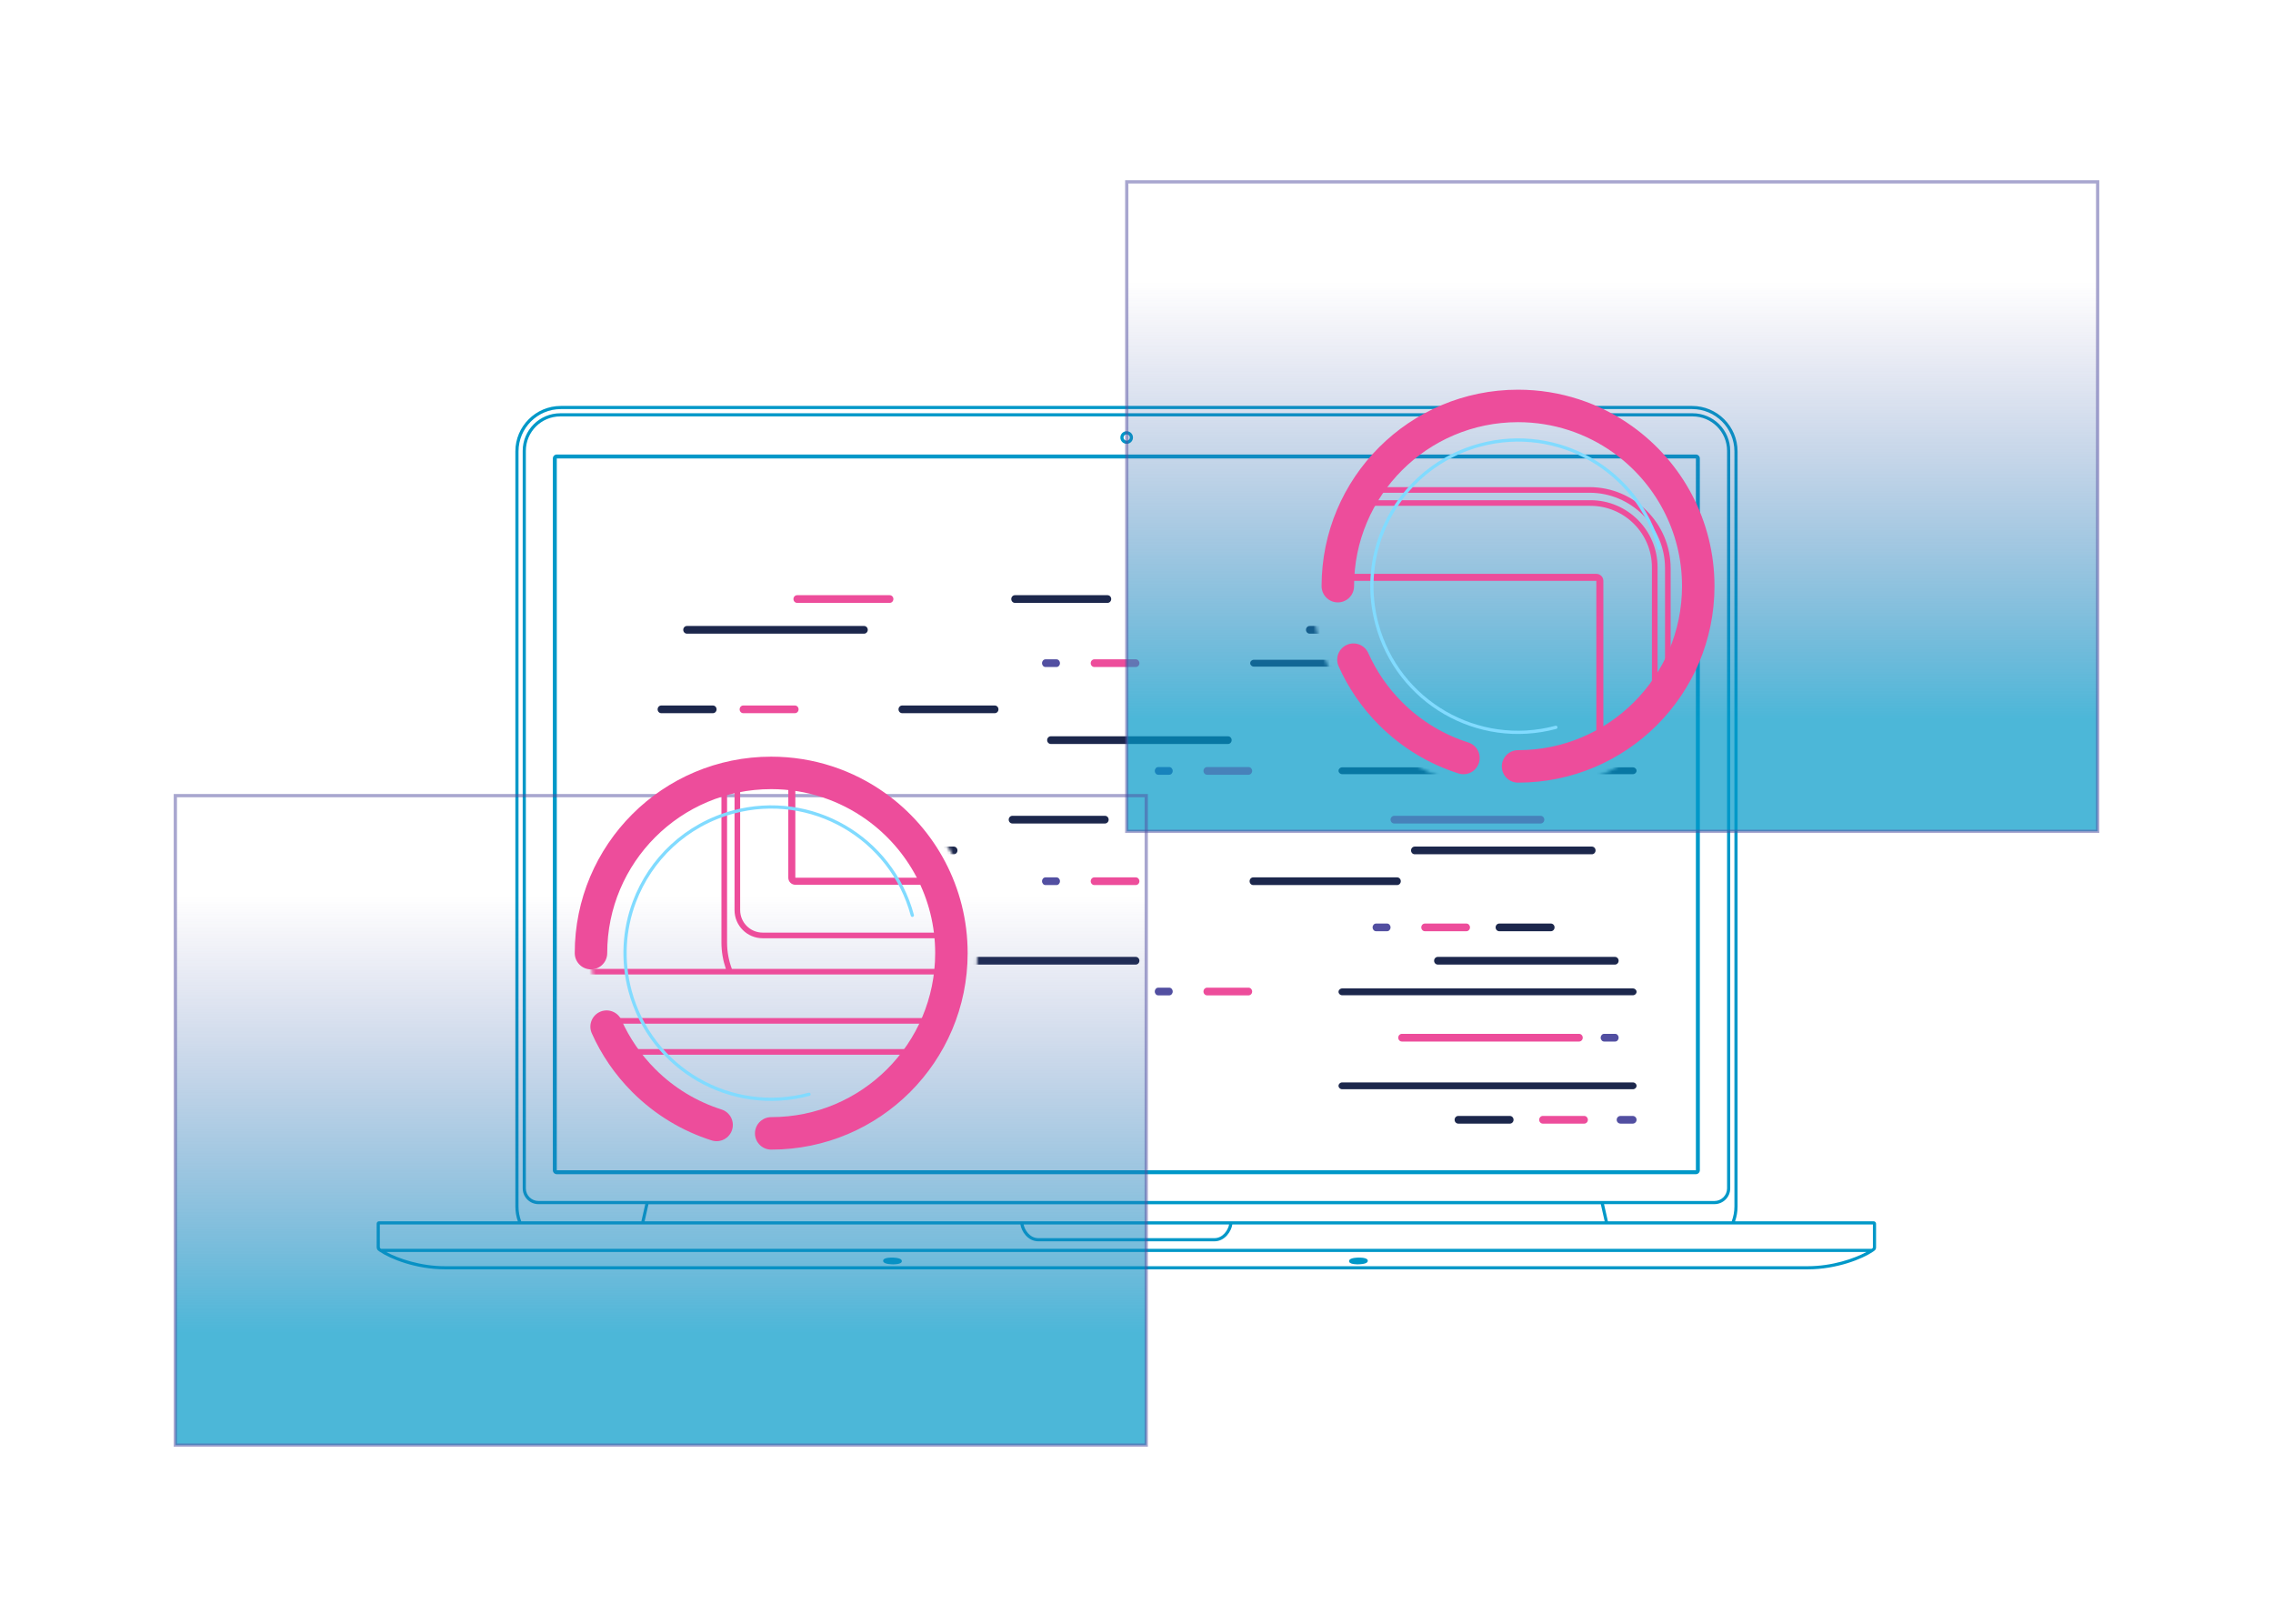 <?xml version="1.0" encoding="UTF-8"?>
<svg width="700px" height="500px" viewBox="0 0 700 500" version="1.1" xmlns="http://www.w3.org/2000/svg" xmlns:xlink="http://www.w3.org/1999/xlink">
    <!-- Generator: Sketch 60.1 (88133) - https://sketch.com -->
    <title>@assets/graphics/CheckProfessional</title>
    <desc>Created with Sketch.</desc>
    <defs>
        <path d="M-0.001,163.363 C7.044,190.758 31.909,211.001 61.502,211.001 L61.502,211.001 L0.002,211.001 Z M238.184,-2.76223489e-13 C231.742,9.934 228.002,21.781 228.002,34.501 C228.002,69.571 256.432,98.001 291.502,98.001 C311.513,98.001 329.363,88.745 341.002,74.279 L341.002,211.001 L61.502,211.001 C96.572,211.001 125.002,182.571 125.002,147.501 C125.002,112.431 96.572,84.001 61.502,84.001 C31.909,84.001 7.044,104.245 -0.001,131.639 L0.002,0.001 Z" id="path-1"></path>
        <linearGradient x1="36.723%" y1="82.824%" x2="36.723%" y2="15.32%" id="linearGradient-3">
            <stop stop-color="#0098C8" stop-opacity="0.702" offset="0%"></stop>
            <stop stop-color="#524FA1" stop-opacity="0" offset="100%"></stop>
        </linearGradient>
        <circle id="path-4" cx="56.5" cy="55.5" r="55.5"></circle>
        <circle id="path-6" cx="56.5" cy="55.5" r="55.5"></circle>
    </defs>
    <g id="@assets/graphics/CheckProfessional" stroke="none" stroke-width="1" fill="none" fill-rule="evenodd">
        <g id="Group" transform="translate(175.998, 145.999)">
            <mask id="mask-2" fill="white">
                <use xlink:href="#path-1"></use>
            </mask>
            <g id="Combined-Shape"></g>
            <g id="@assets/graphics/speedPattern" mask="url(#mask-2)">
                <g transform="translate(174.502, 106.001) scale(-1, 1) translate(-174.502, -106.001) translate(21.002, 12.001)" id="Combined-Shape">
                    <path d="M54.902,185.63 C55.528,185.63 56.033,186.161 56.033,186.815 C56.033,187.469 55.528,188 54.902,188 L39.013,188 C38.387,188 37.882,187.469 37.882,186.815 C37.882,186.161 38.387,185.63 39.013,185.63 L54.902,185.63 Z M90.645,175.305 C91.275,175.305 91.785,175.777 91.785,176.358 C91.785,176.939 91.275,177.411 90.645,177.411 L1.14,177.411 C0.51,177.411 -0,176.939 -0,176.358 C-0,175.777 0.51,175.305 1.14,175.305 L90.645,175.305 Z M90.645,146.365 C91.275,146.365 91.785,146.837 91.785,147.418 C91.785,147.999 91.275,148.471 90.645,148.471 L1.14,148.471 C0.51,148.471 -0,147.999 -0,147.418 C-0,146.837 0.51,146.365 1.14,146.365 L90.645,146.365 Z M61.213,136.655 C61.84,136.655 62.347,137.186 62.347,137.84 C62.347,138.494 61.84,139.025 61.213,139.025 L6.658,139.025 C6.031,139.025 5.524,138.494 5.524,137.84 C5.524,137.186 6.031,136.655 6.658,136.655 L61.213,136.655 Z M208.794,136.655 C209.421,136.655 209.928,137.186 209.928,137.84 C209.928,138.494 209.421,139.025 208.794,139.025 L154.239,139.025 C153.612,139.025 153.105,138.494 153.105,137.84 C153.105,137.186 153.612,136.655 154.239,136.655 L208.794,136.655 Z M42.275,126.387 C42.901,126.387 43.406,126.917 43.406,127.571 C43.406,128.225 42.901,128.756 42.275,128.756 L26.386,128.756 C25.76,128.756 25.254,128.225 25.254,127.571 C25.254,126.917 25.76,126.387 26.386,126.387 L42.275,126.387 Z M305.878,126.387 C306.499,126.387 307,126.917 307,127.571 C307,128.225 306.499,128.756 305.878,128.756 L289.97,128.756 C289.351,128.756 288.848,128.225 288.848,127.571 C288.848,126.917 289.351,126.387 289.97,126.387 L305.878,126.387 Z M118.04,112.168 C118.665,112.168 119.17,112.699 119.17,113.353 C119.17,114.007 118.665,114.538 118.04,114.538 L73.736,114.538 C73.112,114.538 72.607,114.007 72.607,113.353 C72.607,112.699 73.112,112.168 73.736,112.168 L118.04,112.168 Z M68.316,102.689 C68.943,102.689 69.45,103.22 69.45,103.874 C69.45,104.528 68.943,105.059 68.316,105.059 L13.761,105.059 C13.134,105.059 12.627,104.528 12.627,103.874 C12.627,103.22 13.134,102.689 13.761,102.689 L68.316,102.689 Z M264.827,102.689 C265.455,102.689 265.961,103.22 265.961,103.874 C265.961,104.528 265.455,105.059 264.827,105.059 L210.273,105.059 C209.646,105.059 209.139,104.528 209.139,103.874 C209.139,103.22 209.646,102.689 210.273,102.689 L264.827,102.689 Z M192.223,93.21 C192.849,93.21 193.355,93.741 193.355,94.395 C193.355,95.049 192.849,95.58 192.223,95.58 L163.707,95.58 C163.082,95.58 162.576,95.049 162.576,94.395 C162.576,93.741 163.082,93.21 163.707,93.21 L192.223,93.21 Z M90.645,78.285 C91.275,78.285 91.785,78.757 91.785,79.338 C91.785,79.92 91.275,80.391 90.645,80.391 L1.14,80.391 C0.51,80.391 -0,79.92 -0,79.338 C-0,78.757 0.51,78.285 1.14,78.285 L90.645,78.285 Z M180.383,68.723 C181.01,68.723 181.517,69.254 181.517,69.908 C181.517,70.562 181.01,71.092 180.383,71.092 L125.828,71.092 C125.201,71.092 124.694,70.562 124.694,69.908 C124.694,69.254 125.201,68.723 125.828,68.723 L180.383,68.723 Z M80.157,59.244 C80.782,59.244 81.288,59.775 81.288,60.429 C81.288,61.083 80.782,61.613 80.157,61.613 L64.267,61.613 C63.642,61.613 63.136,61.083 63.136,60.429 C63.136,59.775 63.642,59.244 64.267,59.244 L80.157,59.244 Z M226.159,59.244 C226.785,59.244 227.29,59.775 227.29,60.429 C227.29,61.083 226.785,61.613 226.159,61.613 L197.643,61.613 C197.017,61.613 196.512,61.083 196.512,60.429 C196.512,59.775 197.017,59.244 197.643,59.244 L226.159,59.244 Z M300.354,59.244 C300.974,59.244 301.476,59.775 301.476,60.429 C301.476,61.083 300.974,61.613 300.354,61.613 L284.446,61.613 C283.826,61.613 283.324,61.083 283.324,60.429 C283.324,59.775 283.826,59.244 284.446,59.244 L300.354,59.244 Z M117.851,45.167 C118.478,45.167 118.986,45.639 118.986,46.22 C118.986,46.801 118.478,47.273 117.851,47.273 L1.135,47.273 C0.507,47.273 -0,46.801 -0,46.22 C-0,45.639 0.507,45.167 1.135,45.167 L117.851,45.167 Z M100.673,34.756 C101.3,34.756 101.807,35.287 101.807,35.941 C101.807,36.595 101.3,37.126 100.673,37.126 L46.119,37.126 C45.491,37.126 44.985,36.595 44.985,35.941 C44.985,35.287 45.491,34.756 46.119,34.756 L100.673,34.756 Z M292.45,34.756 C293.077,34.756 293.584,35.287 293.584,35.941 C293.584,36.595 293.077,37.126 292.45,37.126 L237.895,37.126 C237.268,37.126 236.761,36.595 236.761,35.941 C236.761,35.287 237.268,34.756 237.895,34.756 L292.45,34.756 Z M191.434,25.277 C192.06,25.277 192.566,25.808 192.566,26.462 C192.566,27.116 192.06,27.647 191.434,27.647 L162.918,27.647 C162.292,27.647 161.787,27.116 161.787,26.462 C161.787,25.808 162.292,25.277 162.918,25.277 L191.434,25.277 Z M90.645,10.732 C91.275,10.732 91.785,11.204 91.785,11.785 C91.785,12.366 91.275,12.838 90.645,12.838 L1.14,12.838 C0.51,12.838 -0,12.366 -0,11.785 C-0,11.204 0.51,10.732 1.14,10.732 L90.645,10.732 Z M54.978,0.143 C55.594,0.143 56.093,0.615 56.093,1.196 C56.093,1.778 55.594,2.249 54.978,2.249 L39.325,2.249 C38.709,2.249 38.211,1.778 38.211,1.196 C38.211,0.615 38.709,0.143 39.325,0.143 L54.978,0.143 Z" fill="#1C274C"></path>
                    <path d="M28.871,185.63 C29.49,185.63 29.99,186.161 29.99,186.815 C29.99,187.469 29.49,188 28.871,188 L16.114,188 C15.495,188 14.995,187.469 14.995,186.815 C14.995,186.161 15.495,185.63 16.114,185.63 L28.871,185.63 Z M72.262,160.353 C72.889,160.353 73.396,160.884 73.396,161.538 C73.396,162.192 72.889,162.723 72.262,162.723 L17.707,162.723 C17.08,162.723 16.573,162.192 16.573,161.538 C16.573,160.884 17.08,160.353 17.707,160.353 L72.262,160.353 Z M132.256,146.134 C132.875,146.134 133.375,146.665 133.375,147.319 C133.375,147.973 132.875,148.504 132.256,148.504 L119.499,148.504 C118.881,148.504 118.38,147.973 118.38,147.319 C118.38,146.665 118.881,146.134 119.499,146.134 L132.256,146.134 Z M65.174,126.387 C65.793,126.387 66.293,126.917 66.293,127.571 C66.293,128.225 65.793,128.756 65.174,128.756 L52.417,128.756 C51.798,128.756 51.298,128.225 51.298,127.571 C51.298,126.917 51.798,126.387 52.417,126.387 L65.174,126.387 Z M256.938,126.387 C257.564,126.387 258.069,126.917 258.069,127.571 C258.069,128.225 257.564,128.756 256.938,128.756 L228.422,128.756 C227.796,128.756 227.29,128.225 227.29,127.571 C227.29,126.917 227.796,126.387 228.422,126.387 L256.938,126.387 Z M166.981,112.168 C167.6,112.168 168.1,112.699 168.1,113.353 C168.1,114.007 167.6,114.538 166.981,114.538 L154.224,114.538 C153.606,114.538 153.105,114.007 153.105,113.353 C153.105,112.699 153.606,112.168 154.224,112.168 L166.981,112.168 Z M74.624,93.21 C75.254,93.21 75.763,93.741 75.763,94.395 C75.763,95.049 75.254,95.58 74.624,95.58 L29.551,95.58 C28.922,95.58 28.411,95.049 28.411,94.395 C28.411,93.741 28.922,93.21 29.551,93.21 L74.624,93.21 Z M132.256,78.202 C132.875,78.202 133.375,78.733 133.375,79.387 C133.375,80.041 132.875,80.571 132.256,80.571 L119.499,80.571 C118.881,80.571 118.38,80.041 118.38,79.387 C118.38,78.733 118.881,78.202 119.499,78.202 L132.256,78.202 Z M61.213,68.723 C61.84,68.723 62.347,69.254 62.347,69.908 C62.347,70.562 61.84,71.092 61.213,71.092 L6.658,71.092 C6.031,71.092 5.524,70.562 5.524,69.908 C5.524,69.254 6.031,68.723 6.658,68.723 L61.213,68.723 Z M53.336,59.244 C53.955,59.244 54.455,59.775 54.455,60.429 C54.455,61.083 53.955,61.613 53.336,61.613 L40.579,61.613 C39.96,61.613 39.46,61.083 39.46,60.429 C39.46,59.775 39.96,59.244 40.579,59.244 L53.336,59.244 Z M275.099,59.244 C275.72,59.244 276.221,59.775 276.221,60.429 C276.221,61.083 275.72,61.613 275.099,61.613 L259.191,61.613 C258.572,61.613 258.069,61.083 258.069,60.429 C258.069,59.775 258.572,59.244 259.191,59.244 L275.099,59.244 Z M166.981,45.025 C167.6,45.025 168.1,45.556 168.1,46.21 C168.1,46.864 167.6,47.395 166.981,47.395 L154.224,47.395 C153.606,47.395 153.105,46.864 153.105,46.21 C153.105,45.556 153.606,45.025 154.224,45.025 L166.981,45.025 Z M258.516,25.277 C259.142,25.277 259.648,25.808 259.648,26.462 C259.648,27.116 259.142,27.647 258.516,27.647 L230,27.647 C229.375,27.647 228.869,27.116 228.869,26.462 C228.869,25.808 229.375,25.277 230,25.277 L258.516,25.277 Z M72.262,25.277 C72.889,25.277 73.396,25.808 73.396,26.462 C73.396,27.116 72.889,27.647 72.262,27.647 L17.707,27.647 C17.08,27.647 16.573,27.116 16.573,26.462 C16.573,25.808 17.08,25.277 17.707,25.277 L72.262,25.277 Z M28.811,0.143 C29.451,0.143 29.968,0.615 29.968,1.196 C29.968,1.778 29.451,2.249 28.811,2.249 L15.614,2.249 C14.974,2.249 14.457,1.778 14.457,1.196 C14.457,0.615 14.974,0.143 15.614,0.143 L28.811,0.143 Z" fill="#ED4D9B"></path>
                    <path d="M4.935,185.63 C5.59,185.63 6.119,186.161 6.119,186.815 C6.119,187.469 5.59,188 4.935,188 L1.184,188 C0.529,188 -0,187.469 -0,186.815 C-0,186.161 0.529,185.63 1.184,185.63 L4.935,185.63 Z M9.98,160.353 C10.571,160.353 11.049,160.884 11.049,161.538 C11.049,162.192 10.571,162.723 9.98,162.723 L6.593,162.723 C6.002,162.723 5.524,162.192 5.524,161.538 C5.524,160.884 6.002,160.353 6.593,160.353 L9.98,160.353 Z M147.301,146.134 C147.892,146.134 148.37,146.665 148.37,147.319 C148.37,147.973 147.892,148.504 147.301,148.504 L143.915,148.504 C143.323,148.504 142.846,147.973 142.846,147.319 C142.846,146.665 143.323,146.134 143.915,146.134 L147.301,146.134 Z M80.219,126.387 C80.81,126.387 81.288,126.917 81.288,127.571 C81.288,128.225 80.81,128.756 80.219,128.756 L76.832,128.756 C76.241,128.756 75.763,128.225 75.763,127.571 C75.763,126.917 76.241,126.387 76.832,126.387 L80.219,126.387 Z M182.026,112.168 C182.617,112.168 183.095,112.699 183.095,113.353 C183.095,114.007 182.617,114.538 182.026,114.538 L178.639,114.538 C178.048,114.538 177.571,114.007 177.571,113.353 C177.571,112.699 178.048,112.168 178.639,112.168 L182.026,112.168 Z M147.301,78.202 C147.892,78.202 148.37,78.733 148.37,79.387 C148.37,80.041 147.892,80.571 147.301,80.571 L143.915,80.571 C143.323,80.571 142.846,80.041 142.846,79.387 C142.846,78.733 143.323,78.202 143.915,78.202 L147.301,78.202 Z M29.71,59.244 C30.301,59.244 30.779,59.775 30.779,60.429 C30.779,61.083 30.301,61.613 29.71,61.613 L26.323,61.613 C25.732,61.613 25.254,61.083 25.254,60.429 C25.254,59.775 25.732,59.244 26.323,59.244 L29.71,59.244 Z M182.026,45.025 C182.617,45.025 183.095,45.556 183.095,46.21 C183.095,46.864 182.617,47.395 182.026,47.395 L178.639,47.395 C178.048,47.395 177.571,46.864 177.571,46.21 C177.571,45.556 178.048,45.025 178.639,45.025 L182.026,45.025 Z M9.98,25.277 C10.571,25.277 11.049,25.808 11.049,26.462 C11.049,27.116 10.571,27.647 9.98,27.647 L6.593,27.647 C6.002,27.647 5.524,27.116 5.524,26.462 C5.524,25.808 6.002,25.277 6.593,25.277 L9.98,25.277 Z M4.935,0.143 C5.59,0.143 6.119,0.615 6.119,1.196 C6.119,1.778 5.59,2.249 4.935,2.249 L1.184,2.249 C0.529,2.249 -0,1.778 -0,1.196 C-0,0.615 0.529,0.143 1.184,0.143 L4.935,0.143 Z" fill="#524FA1"></path>
                </g>
            </g>
        </g>
        <g id="@assets/graphics/computerOutline" transform="translate(116, 125)" fill="#0098C8">
            <path d="M405.1,0 C412.824,0 419.108,6.279 419.108,13.996 L419.108,13.996 L419.108,246.524 C419.108,248.116 418.835,249.645 418.343,251.071 L418.343,251.071 L461.024,251.071 C461.414,251.071 461.757,251.412 461.757,251.8 L461.757,251.8 L461.757,259.099 C461.754,259.319 461.719,259.761 461.337,260.057 C461.175,260.182 461.001,260.31 460.819,260.435 C460.819,260.435 460.819,260.435 460.819,260.435 C457.637,262.623 449.658,265.876 440.711,265.876 L440.711,265.876 L21.046,265.876 C12.099,265.876 4.12,262.623 0.939,260.435 C0.939,260.435 0.939,260.435 0.938,260.435 L0.728,260.287 L0.728,260.287 L0.533,260.143 C0,259.757 0,259.164 0,258.94 L0,251.792 C0,251.395 0.326,251.071 0.728,251.071 L0.728,251.071 L43.476,251.071 C42.984,249.645 42.711,248.116 42.711,246.524 L42.711,246.524 L42.711,13.996 C42.711,6.279 48.995,0 56.719,0 L56.719,0 Z M458.81,260.52 L2.948,260.52 C6.637,262.532 13.475,264.905 21.046,264.905 L21.046,264.905 L440.711,264.905 C448.283,264.905 455.12,262.532 458.81,260.52 L458.81,260.52 Z M158.637,262.25 C159.029,262.25 161.008,262.281 161.561,262.903 C161.737,263.101 161.783,263.357 161.683,263.586 C161.486,264.04 160.703,264.288 159.355,264.324 C159.259,264.327 159.163,264.328 159.068,264.328 L159.068,264.328 L158.988,264.328 C158.461,264.323 156.667,264.262 156.145,263.674 C155.969,263.476 155.924,263.221 156.023,262.991 C156.22,262.538 157.003,262.29 158.351,262.253 C158.447,262.251 158.542,262.25 158.637,262.25 Z M302.561,262.249 C302.657,262.249 302.752,262.251 302.848,262.253 C304.196,262.289 304.979,262.538 305.176,262.991 C305.275,263.221 305.23,263.476 305.054,263.674 C304.501,264.297 302.523,264.328 302.132,264.328 C302.036,264.328 301.94,264.327 301.843,264.324 C300.496,264.288 299.712,264.04 299.516,263.586 C299.416,263.357 299.462,263.101 299.638,262.903 C300.191,262.281 302.17,262.249 302.561,262.249 Z M198.251,252.042 L0.972,252.042 L0.972,258.94 C0.972,259.212 1.019,259.296 1.111,259.363 C1.194,259.426 1.279,259.488 1.366,259.55 L1.366,259.55 L460.391,259.55 C460.513,259.463 460.63,259.376 460.741,259.29 C460.781,259.259 460.786,259.133 460.786,259.04 L460.786,259.04 L460.786,252.042 L263.509,252.042 C263.227,254.052 261.3,257.24 257.98,257.24 L257.98,257.24 L203.78,257.24 C200.46,257.24 198.532,254.052 198.251,252.042 L198.251,252.042 Z M262.527,252.042 L199.234,252.042 C199.519,253.606 201.058,256.269 203.78,256.269 L203.78,256.269 L257.98,256.269 C260.702,256.269 262.241,253.606 262.527,252.042 L262.527,252.042 Z M376.994,245.823 L83.705,245.823 L82.521,251.071 L378.178,251.071 L376.994,245.823 Z M405.1,0.971 L56.719,0.971 C49.531,0.971 43.683,6.814 43.683,13.996 L43.683,13.996 L43.683,246.524 C43.683,248.124 43.979,249.655 44.51,251.071 L44.51,251.071 L81.525,251.071 L81.573,250.858 L82.716,245.793 L49.83,245.793 C47.147,245.793 44.972,243.62 44.972,240.939 L44.972,240.939 L44.972,13.826 C44.972,7.446 50.166,2.256 56.55,2.256 L56.55,2.256 L405.268,2.256 C411.652,2.256 416.846,7.446 416.846,13.826 L416.846,13.826 L416.846,240.939 C416.846,243.62 414.671,245.793 411.988,245.793 L411.988,245.793 L377.983,245.793 L379.126,250.858 L379.174,251.071 L417.309,251.071 C417.84,249.655 418.136,248.124 418.136,246.524 L418.136,246.524 L418.136,13.996 C418.136,6.814 412.288,0.971 405.1,0.971 L405.1,0.971 Z M405.268,3.227 L56.55,3.227 C50.702,3.227 45.943,7.981 45.943,13.826 L45.943,13.826 L45.943,240.939 C45.943,243.08 47.687,244.822 49.83,244.822 L49.83,244.822 L411.988,244.822 C414.131,244.822 415.875,243.08 415.875,240.939 L415.875,240.939 L415.875,13.826 C415.875,7.981 411.116,3.227 405.268,3.227 L405.268,3.227 Z M406.273,14.954 C406.944,14.954 407.488,15.497 407.488,16.167 L407.488,16.167 L407.488,235.358 C407.488,236.028 406.944,236.572 406.273,236.572 L406.273,236.572 L55.47,236.572 C54.799,236.572 54.256,236.028 54.256,235.358 L54.256,235.358 L54.256,16.167 C54.256,15.497 54.799,14.954 55.47,14.954 L55.47,14.954 Z M406.273,16.167 L55.47,16.167 L55.47,235.358 L406.273,235.358 L406.273,16.167 Z M230.972,7.787 C232.046,7.787 232.915,8.656 232.915,9.728 C232.915,10.801 232.046,11.67 230.972,11.67 C229.899,11.67 229.029,10.801 229.029,9.728 C229.029,8.656 229.899,7.787 230.972,7.787 Z M230.972,8.758 C230.437,8.758 230.001,9.193 230.001,9.728 C230.001,10.264 230.437,10.699 230.972,10.699 C231.508,10.699 231.944,10.264 231.944,9.728 C231.944,9.193 231.508,8.758 230.972,8.758 Z" id="Combined-Shape"></path>
        </g>
        <rect id="Rectangle" stroke-opacity="0.5" stroke="#524FA1" fill="url(#linearGradient-3)" x="347" y="56" width="299" height="200"></rect>
        <rect id="Rectangle-Copy-2" stroke-opacity="0.5" stroke="#524FA1" fill="url(#linearGradient-3)" x="54" y="245" width="299" height="200"></rect>
        <g id="zoom" transform="translate(181, 238)">
            <mask id="mask-5" fill="white">
                <use xlink:href="#path-4"></use>
            </mask>
            <g id="Oval"></g>
            <g id="@assets/graphics/computerOutline" mask="url(#mask-5)" fill="#ED4D9B">
                <g transform="translate(-35, -388)" id="Combined-Shape">
                    <path d="M722.517,0 C736.291,0 747.499,11.212 747.499,24.993 L747.499,24.993 L747.499,440.222 C747.499,443.065 747.014,445.794 746.135,448.342 L746.135,448.342 L822.259,448.342 C822.956,448.342 823.567,448.95 823.567,449.642 L823.567,449.642 L823.567,462.641 C823.564,463.02 823.521,463.842 822.817,464.387 C822.529,464.612 822.219,464.839 821.894,465.062 L821.894,465.062 C816.219,468.969 801.987,474.779 786.03,474.779 L786.03,474.779 L37.537,474.779 C21.58,474.779 7.348,468.969 1.675,465.063 C1.674,465.062 1.674,465.062 1.674,465.062 L1.421,464.886 C1.257,464.77 1.099,464.655 0.95,464.542 C0,463.851 0,462.792 0,462.393 L0,449.629 C0,448.919 0.582,448.342 1.298,448.342 L1.298,448.342 L77.542,448.342 C76.663,445.794 76.177,443.065 76.177,440.222 L76.177,440.222 L76.177,24.993 C76.177,11.212 87.385,0 101.161,0 L101.161,0 Z M818.31,465.215 L5.258,465.215 C11.838,468.808 24.033,473.045 37.537,473.045 L37.537,473.045 L786.03,473.045 C799.535,473.045 811.729,468.808 818.31,465.215 L818.31,465.215 Z M282.938,468.303 C283.635,468.303 287.166,468.359 288.152,469.47 C288.466,469.823 288.547,470.28 288.37,470.69 C288.019,471.5 286.622,471.943 284.218,472.007 C284.047,472.012 283.876,472.015 283.705,472.015 L283.705,472.015 L283.612,472.015 C282.74,472.009 279.441,471.915 278.493,470.847 C278.179,470.493 278.097,470.037 278.275,469.627 C278.626,468.817 280.023,468.374 282.427,468.309 C282.597,468.305 282.768,468.303 282.938,468.303 Z M539.633,468.303 C539.803,468.303 539.973,468.305 540.144,468.309 C542.548,468.374 543.945,468.817 544.296,469.627 C544.474,470.037 544.392,470.493 544.079,470.847 C543.092,471.958 539.565,472.015 538.867,472.015 C538.696,472.015 538.524,472.012 538.353,472.008 C535.949,471.943 534.552,471.5 534.202,470.69 C534.024,470.28 534.105,469.823 534.419,469.47 C535.405,468.359 538.936,468.303 539.633,468.303 Z M353.59,450.076 L1.733,450.076 L1.733,462.393 C1.733,462.879 1.817,463.029 1.981,463.149 C2.13,463.261 2.281,463.371 2.437,463.481 L2.437,463.481 L821.131,463.481 C821.348,463.327 821.557,463.172 821.754,463.018 C821.826,462.962 821.835,462.737 821.835,462.572 L821.835,462.572 L821.835,450.076 L469.982,450.076 C469.479,453.664 466.042,459.357 460.121,459.357 L460.121,459.357 L363.451,459.357 C357.531,459.357 354.092,453.664 353.59,450.076 L353.59,450.076 Z M468.229,450.076 L355.343,450.076 C355.853,452.868 358.597,457.623 363.451,457.623 L363.451,457.623 L460.121,457.623 C464.976,457.623 467.72,452.868 468.229,450.076 L468.229,450.076 Z M672.388,438.97 L149.292,438.97 L147.18,448.342 L674.5,448.342 L672.388,438.97 Z M722.517,1.734 L101.161,1.734 C88.341,1.734 77.91,12.168 77.91,24.993 L77.91,24.993 L77.91,440.222 C77.91,443.078 78.438,445.812 79.386,448.342 L79.386,448.342 L145.404,448.342 L145.49,447.961 L147.528,438.916 L88.874,438.916 C84.089,438.916 80.209,435.035 80.209,430.248 L80.209,430.248 L80.209,24.689 C80.209,13.297 89.474,4.029 100.861,4.029 L100.861,4.029 L722.815,4.029 C734.202,4.029 743.466,13.297 743.466,24.689 L743.466,24.689 L743.466,430.248 C743.466,435.035 739.587,438.916 734.802,438.916 L734.802,438.916 L674.152,438.916 L676.191,447.961 L676.276,448.342 L744.291,448.342 C745.239,445.812 745.767,443.078 745.767,440.222 L745.767,440.222 L745.767,24.993 C745.767,12.168 735.336,1.734 722.517,1.734 L722.517,1.734 Z M722.815,5.763 L100.861,5.763 C90.429,5.763 81.942,14.253 81.942,24.689 L81.942,24.689 L81.942,430.248 C81.942,434.071 85.052,437.182 88.874,437.182 L88.874,437.182 L734.802,437.182 C738.624,437.182 741.733,434.071 741.733,430.248 L741.733,430.248 L741.733,24.689 C741.733,14.253 733.246,5.763 722.815,5.763 L722.815,5.763 Z M724.609,26.703 C725.805,26.703 726.775,27.673 726.775,28.87 L726.775,28.87 L726.775,420.282 C726.775,421.479 725.805,422.449 724.609,422.449 L724.609,422.449 L98.934,422.449 C97.738,422.449 96.768,421.479 96.768,420.282 L96.768,420.282 L96.768,28.87 C96.768,27.673 97.738,26.703 98.934,26.703 L98.934,26.703 Z M724.609,28.87 L98.934,28.87 L98.934,420.282 L724.609,420.282 L724.609,28.87 Z M411.95,13.905 C413.865,13.905 415.416,15.457 415.416,17.372 C415.416,19.287 413.865,20.839 411.95,20.839 C410.036,20.839 408.485,19.287 408.485,17.372 C408.485,15.457 410.036,13.905 411.95,13.905 Z M411.95,15.638 C410.995,15.638 410.218,16.416 410.218,17.372 C410.218,18.328 410.995,19.106 411.95,19.106 C412.906,19.106 413.683,18.328 413.683,17.372 C413.683,16.416 412.906,15.638 411.95,15.638 Z"></path>
                </g>
            </g>
            <g id="lens" transform="translate(0.781, 0)" stroke-linecap="round" stroke-linejoin="round">
                <path d="M55.719,111 C86.371,111 111.219,86.152 111.219,55.5 C111.219,36.881 102.05,20.403 87.982,10.335 C78.89,3.829 67.752,0 55.719,0 C25.068,0 0.219,24.848 0.219,55.5" id="Oval" stroke="#ED4D9B" stroke-width="10"></path>
                <path d="M55.719,100.5 C80.572,100.5 100.719,80.353 100.719,55.5 C100.719,40.403 93.285,27.043 81.878,18.88 C74.506,13.605 65.475,10.5 55.719,10.5 C30.867,10.5 10.719,30.647 10.719,55.5" id="Oval" stroke="#81DBFF" transform="translate(55.719, 55.5) rotate(-105) translate(-55.719, -55.5) "></path>
                <path d="M43.355,95.11 C37.195,92.752 30.508,91.46 23.52,91.46 C14.318,91.46 5.64,93.699 -2,97.662" id="Oval" stroke="#ED4D9B" stroke-width="10" transform="translate(20.677, 94.561) rotate(-135) translate(-20.677, -94.561) "></path>
            </g>
        </g>
        <g id="zoom" transform="translate(411, 125)">
            <mask id="mask-7" fill="white">
                <use xlink:href="#path-6"></use>
            </mask>
            <g id="Oval"></g>
            <g id="@assets/graphics/computerOutline" mask="url(#mask-7)" fill="#ED4D9B">
                <g transform="translate(-644, 25)" id="Combined-Shape">
                    <path d="M722.517,0 C736.291,0 747.499,11.212 747.499,24.993 L747.499,24.993 L747.499,440.222 C747.499,443.065 747.014,445.794 746.135,448.342 L746.135,448.342 L822.259,448.342 C822.956,448.342 823.567,448.95 823.567,449.642 L823.567,449.642 L823.567,462.641 C823.564,463.02 823.521,463.842 822.817,464.387 C822.529,464.612 822.219,464.839 821.894,465.062 L821.894,465.062 C816.219,468.969 801.987,474.779 786.03,474.779 L786.03,474.779 L37.537,474.779 C21.58,474.779 7.348,468.969 1.675,465.063 C1.674,465.062 1.674,465.062 1.674,465.062 L1.421,464.886 C1.257,464.77 1.099,464.655 0.95,464.542 C0,463.851 0,462.792 0,462.393 L0,449.629 C0,448.919 0.582,448.342 1.298,448.342 L1.298,448.342 L77.542,448.342 C76.663,445.794 76.177,443.065 76.177,440.222 L76.177,440.222 L76.177,24.993 C76.177,11.212 87.385,0 101.161,0 L101.161,0 Z M818.31,465.215 L5.258,465.215 C11.838,468.808 24.033,473.045 37.537,473.045 L37.537,473.045 L786.03,473.045 C799.535,473.045 811.729,468.808 818.31,465.215 L818.31,465.215 Z M282.938,468.303 C283.635,468.303 287.166,468.359 288.152,469.47 C288.466,469.823 288.547,470.28 288.37,470.69 C288.019,471.5 286.622,471.943 284.218,472.007 C284.047,472.012 283.876,472.015 283.705,472.015 L283.705,472.015 L283.612,472.015 C282.74,472.009 279.441,471.915 278.493,470.847 C278.179,470.493 278.097,470.037 278.275,469.627 C278.626,468.817 280.023,468.374 282.427,468.309 C282.597,468.305 282.768,468.303 282.938,468.303 Z M539.633,468.303 C539.803,468.303 539.973,468.305 540.144,468.309 C542.548,468.374 543.945,468.817 544.296,469.627 C544.474,470.037 544.392,470.493 544.079,470.847 C543.092,471.958 539.565,472.015 538.867,472.015 C538.696,472.015 538.524,472.012 538.353,472.008 C535.949,471.943 534.552,471.5 534.202,470.69 C534.024,470.28 534.105,469.823 534.419,469.47 C535.405,468.359 538.936,468.303 539.633,468.303 Z M353.59,450.076 L1.733,450.076 L1.733,462.393 C1.733,462.879 1.817,463.029 1.981,463.149 C2.13,463.261 2.281,463.371 2.437,463.481 L2.437,463.481 L821.131,463.481 C821.348,463.327 821.557,463.172 821.754,463.018 C821.826,462.962 821.835,462.737 821.835,462.572 L821.835,462.572 L821.835,450.076 L469.982,450.076 C469.479,453.664 466.042,459.357 460.121,459.357 L460.121,459.357 L363.451,459.357 C357.531,459.357 354.092,453.664 353.59,450.076 L353.59,450.076 Z M468.229,450.076 L355.343,450.076 C355.853,452.868 358.597,457.623 363.451,457.623 L363.451,457.623 L460.121,457.623 C464.976,457.623 467.72,452.868 468.229,450.076 L468.229,450.076 Z M672.388,438.97 L149.292,438.97 L147.18,448.342 L674.5,448.342 L672.388,438.97 Z M722.517,1.734 L101.161,1.734 C88.341,1.734 77.91,12.168 77.91,24.993 L77.91,24.993 L77.91,440.222 C77.91,443.078 78.438,445.812 79.386,448.342 L79.386,448.342 L145.404,448.342 L145.49,447.961 L147.528,438.916 L88.874,438.916 C84.089,438.916 80.209,435.035 80.209,430.248 L80.209,430.248 L80.209,24.689 C80.209,13.297 89.474,4.029 100.861,4.029 L100.861,4.029 L722.815,4.029 C734.202,4.029 743.466,13.297 743.466,24.689 L743.466,24.689 L743.466,430.248 C743.466,435.035 739.587,438.916 734.802,438.916 L734.802,438.916 L674.152,438.916 L676.191,447.961 L676.276,448.342 L744.291,448.342 C745.239,445.812 745.767,443.078 745.767,440.222 L745.767,440.222 L745.767,24.993 C745.767,12.168 735.336,1.734 722.517,1.734 L722.517,1.734 Z M722.815,5.763 L100.861,5.763 C90.429,5.763 81.942,14.253 81.942,24.689 L81.942,24.689 L81.942,430.248 C81.942,434.071 85.052,437.182 88.874,437.182 L88.874,437.182 L734.802,437.182 C738.624,437.182 741.733,434.071 741.733,430.248 L741.733,430.248 L741.733,24.689 C741.733,14.253 733.246,5.763 722.815,5.763 L722.815,5.763 Z M724.609,26.703 C725.805,26.703 726.775,27.673 726.775,28.87 L726.775,28.87 L726.775,420.282 C726.775,421.479 725.805,422.449 724.609,422.449 L724.609,422.449 L98.934,422.449 C97.738,422.449 96.768,421.479 96.768,420.282 L96.768,420.282 L96.768,28.87 C96.768,27.673 97.738,26.703 98.934,26.703 L98.934,26.703 Z M724.609,28.87 L98.934,28.87 L98.934,420.282 L724.609,420.282 L724.609,28.87 Z M411.95,13.905 C413.865,13.905 415.416,15.457 415.416,17.372 C415.416,19.287 413.865,20.839 411.95,20.839 C410.036,20.839 408.485,19.287 408.485,17.372 C408.485,15.457 410.036,13.905 411.95,13.905 Z M411.95,15.638 C410.995,15.638 410.218,16.416 410.218,17.372 C410.218,18.328 410.995,19.106 411.95,19.106 C412.906,19.106 413.683,18.328 413.683,17.372 C413.683,16.416 412.906,15.638 411.95,15.638 Z"></path>
                </g>
            </g>
            <g id="lens" transform="translate(0.781, 0)" stroke-linecap="round" stroke-linejoin="round">
                <path d="M55.719,111 C86.371,111 111.219,86.152 111.219,55.5 C111.219,36.881 102.05,20.403 87.982,10.335 C78.89,3.829 67.752,0 55.719,0 C25.068,0 0.219,24.848 0.219,55.5" id="Oval" stroke="#ED4D9B" stroke-width="10"></path>
                <path d="M55.719,100.5 C80.572,100.5 100.719,80.353 100.719,55.5 C100.719,40.403 93.285,27.043 81.878,18.88 C74.506,13.605 65.475,10.5 55.719,10.5 C30.867,10.5 10.719,30.647 10.719,55.5" id="Oval" stroke="#81DBFF" transform="translate(55.719, 55.5) rotate(-105) translate(-55.719, -55.5) "></path>
                <path d="M43.355,95.11 C37.195,92.752 30.508,91.46 23.52,91.46 C14.318,91.46 5.64,93.699 -2,97.662" id="Oval" stroke="#ED4D9B" stroke-width="10" transform="translate(20.677, 94.561) rotate(-135) translate(-20.677, -94.561) "></path>
            </g>
        </g>
    </g>
</svg>